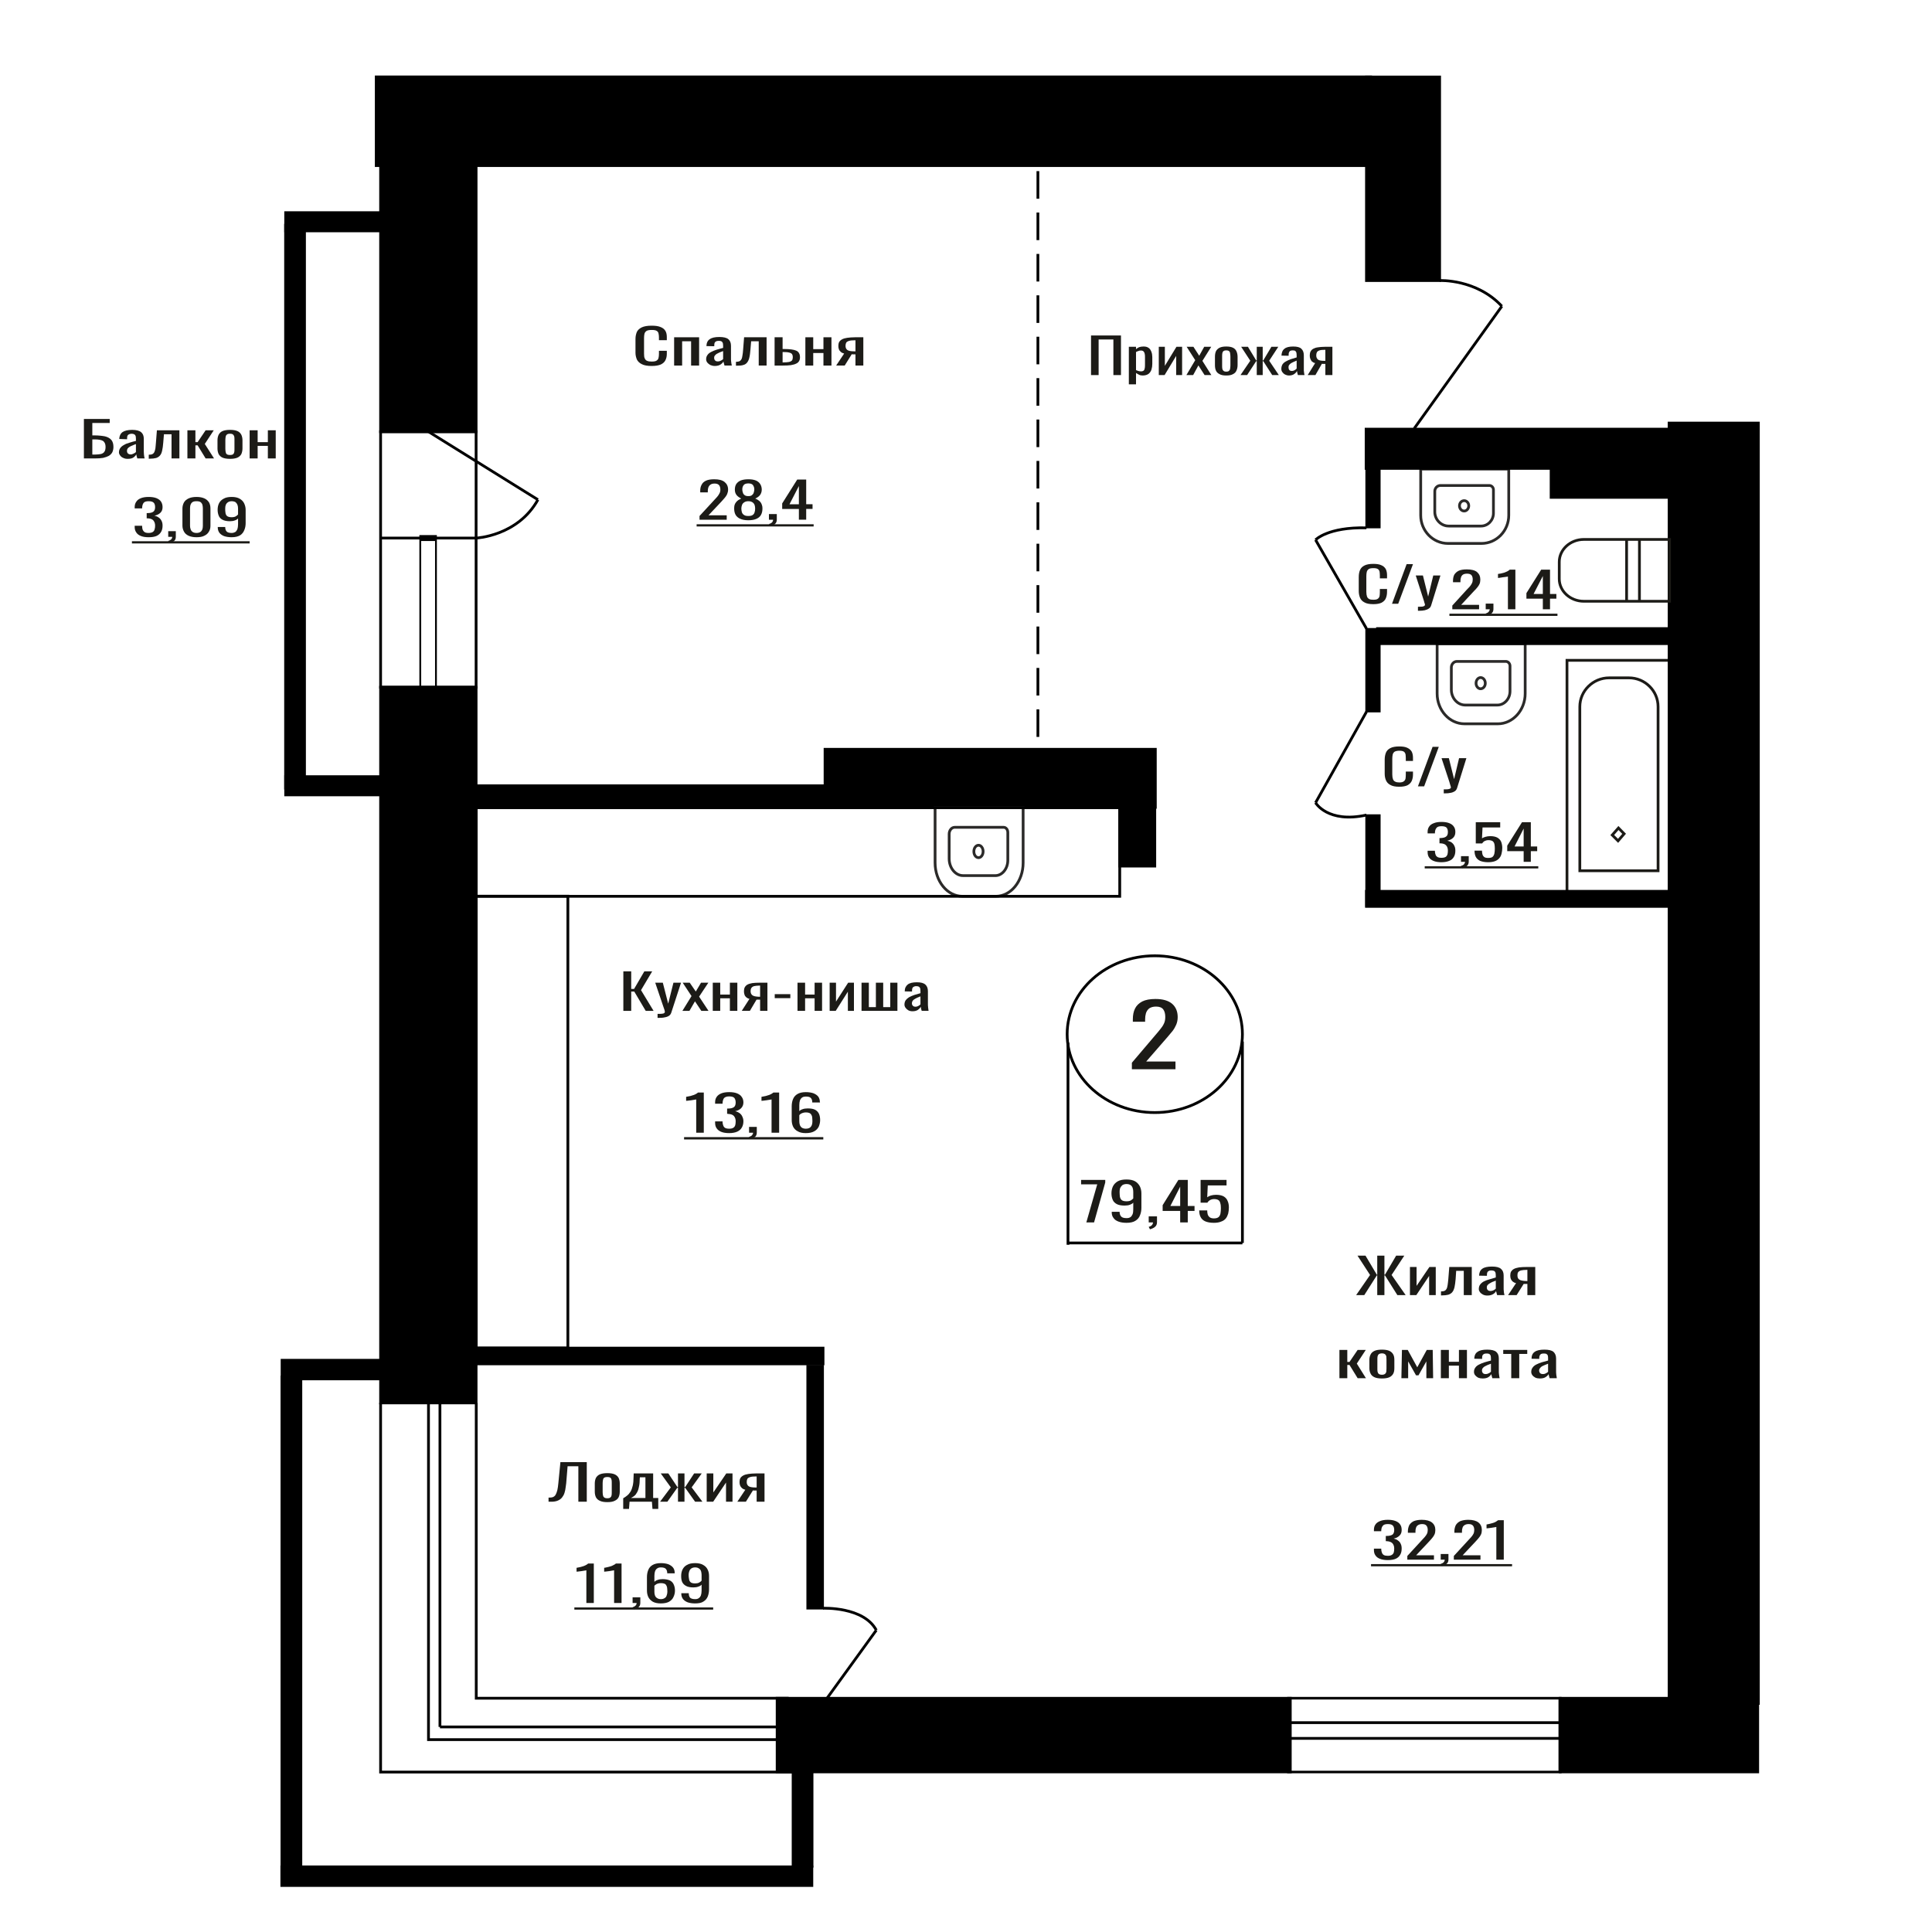 <?xml version="1.0" encoding="UTF-8"?>
<!DOCTYPE svg PUBLIC "-//W3C//DTD SVG 1.1//EN" "http://www.w3.org/Graphics/SVG/1.1/DTD/svg11.dtd">
<!-- Creator: CorelDRAW X7 -->
<svg xmlns="http://www.w3.org/2000/svg" xml:space="preserve" width="140mm" height="140mm" version="1.1" style="shape-rendering:geometricPrecision; text-rendering:geometricPrecision; image-rendering:optimizeQuality; fill-rule:evenodd; clip-rule:evenodd"
viewBox="0 0 14000 14000"
 xmlns:xlink="http://www.w3.org/1999/xlink">
 <defs>
  <style type="text/css">
   <![CDATA[
    .str1 {stroke:black;stroke-width:20}
    .str0 {stroke:#1C1B17;stroke-width:20}
    .str2 {stroke:#2B2A29;stroke-width:20}
    .str3 {stroke:black;stroke-width:20;stroke-dasharray:200 100}
    .fil0 {fill:none}
    .fil3 {fill:black}
    .fil2 {fill:#1C1B17}
    .fil1 {fill:#1C1B17;fill-rule:nonzero}
   ]]>
  </style>
 </defs>
 <g id="Слой_x0020_1">
  <path class="fil0 str0" d="M11683 6051l45 -51 41 42 -44 51 -42 -42zm-23 -1139l144 0c116,0 211,94 211,209l0 1189 -567 0 0 -1189c0,-115 96,-209 212,-209zm-305 -127l743 0 0 1676 -743 0 0 -1676z"/>
  <polygon class="fil1" points="4517,7325 4517,7039 4574,7039 4574,7166 4595,7166 4669,7039 4726,7039 4645,7175 4736,7325 4679,7325 4596,7185 4574,7185 4574,7325 "/>
  <path id="1" class="fil1" d="M4765 7376l0 -29c13,0 24,0 31,-1 8,-1 14,-2 17,-5 3,-2 5,-5 5,-9 0,-2 -1,-7 -3,-14 -3,-7 -5,-15 -8,-23l-59 -174 55 0 39 152 38 -152 55 0 -70 215c-3,10 -8,18 -16,24 -9,6 -19,10 -32,12 -12,3 -28,4 -46,4l-6 0z"/>
  <polygon id="2" class="fil1" points="4945,7325 5011,7218 4947,7121 4998,7121 5042,7185 5080,7121 5133,7121 5066,7222 5134,7325 5082,7325 5036,7256 4996,7325 "/>
  <polygon id="3" class="fil1" points="5165,7325 5165,7121 5219,7121 5219,7207 5289,7207 5289,7121 5343,7121 5343,7325 5289,7325 5289,7234 5219,7234 5219,7325 "/>
  <path id="4" class="fil1" d="M5375 7325l56 -87c-10,-2 -17,-6 -23,-11 -6,-5 -11,-12 -13,-19 -3,-8 -4,-16 -4,-26 0,-11 2,-20 6,-28 4,-7 10,-14 19,-19 9,-5 20,-8 35,-11 15,-2 32,-3 54,-3l56 0 0 204 -53 0 0 -81c-6,0 -10,0 -14,0 -4,0 -8,0 -12,0l-48 81 -59 0zm127 -102c0,0 1,0 3,0 1,0 2,0 3,0l0 -81c-1,0 -2,0 -3,0 -2,0 -2,0 -3,0 -16,0 -28,2 -38,4 -9,3 -15,7 -19,13 -4,6 -6,14 -6,23 0,14 5,24 13,30 9,7 25,10 50,11z"/>
  <polygon id="5" class="fil1" points="5614,7233 5614,7204 5727,7204 5727,7233 "/>
  <polygon id="6" class="fil1" points="5779,7325 5779,7121 5834,7121 5834,7207 5903,7207 5903,7121 5957,7121 5957,7325 5903,7325 5903,7234 5834,7234 5834,7325 "/>
  <polygon id="7" class="fil1" points="6012,7325 6012,7121 6058,7121 6058,7258 6146,7121 6188,7121 6188,7325 6144,7325 6144,7186 6056,7325 "/>
  <polygon id="8" class="fil1" points="6243,7325 6243,7121 6296,7121 6296,7298 6347,7298 6347,7121 6400,7121 6400,7298 6451,7298 6451,7121 6503,7121 6503,7325 "/>
  <path id="9" class="fil1" d="M6613 7328c-12,0 -22,-2 -31,-7 -8,-5 -15,-11 -20,-18 -5,-7 -8,-15 -8,-23 0,-12 3,-23 9,-32 6,-8 15,-16 25,-22 11,-6 23,-11 37,-16 14,-4 29,-8 45,-13l0 -14c0,-8 -1,-15 -2,-21 -2,-5 -5,-9 -9,-12 -4,-2 -10,-4 -19,-4 -7,0 -13,1 -18,4 -4,2 -8,5 -10,10 -2,4 -3,9 -3,15l0 10 -53 -1c0,-23 8,-39 22,-50 14,-11 36,-16 66,-16 29,0 49,5 62,17 12,11 18,27 18,48l0 93c0,6 0,12 1,18 0,6 1,12 2,17 0,5 1,10 2,14l-50 0c-1,-4 -2,-9 -4,-14 -1,-6 -2,-11 -3,-16 -3,8 -10,15 -19,22 -10,7 -23,11 -40,11zm21 -33c6,0 11,-1 15,-3 5,-2 9,-4 13,-7 4,-3 6,-5 8,-7l0 -58c-9,4 -17,7 -24,10 -8,4 -14,7 -20,11 -5,3 -10,7 -13,12 -3,5 -5,10 -5,16 0,8 2,15 7,19 4,5 11,7 19,7z"/>
  <path class="fil1" d="M8202 7748l0 -47 170 -200c13,-15 25,-29 35,-42 11,-13 20,-26 27,-41 7,-14 10,-30 10,-49 0,-23 -5,-42 -15,-55 -10,-13 -27,-20 -52,-20 -21,0 -37,5 -49,13 -11,9 -19,20 -24,35 -4,14 -6,29 -6,45l0 17 -89 0 0 -18c0,-30 5,-56 16,-78 11,-22 28,-38 52,-51 24,-12 56,-18 96,-18 54,0 94,12 121,35 26,23 40,55 40,96 0,21 -4,40 -11,56 -7,16 -16,32 -27,46 -11,14 -23,28 -36,43l-154 177 212 0 0 56 -316 0z"/>
  <polygon class="fil1" points="7906,2718 7906,2431 8123,2431 8123,2718 8068,2718 8068,2460 7961,2460 7961,2718 "/>
  <path id="1" class="fil1" d="M8180 2785l0 -272 52 0 0 17c6,-5 13,-10 22,-14 9,-3 19,-5 31,-5 15,0 26,2 35,8 9,5 15,12 19,21 5,8 7,17 9,25 1,9 2,16 2,22l0 50c0,14 -2,28 -6,41 -4,12 -11,23 -21,31 -11,8 -25,12 -44,12 -10,0 -19,-2 -26,-6 -8,-4 -15,-8 -21,-12l0 82 -52 0zm89 -94c9,0 16,-3 20,-7 4,-5 6,-12 7,-20 1,-8 1,-17 1,-27l0 -50c0,-8 0,-16 -2,-23 -1,-7 -4,-13 -8,-17 -4,-5 -11,-7 -20,-7 -7,0 -13,1 -19,4 -6,2 -12,4 -16,7l0 131c5,2 10,4 16,6 6,2 13,3 21,3z"/>
  <polygon id="2" class="fil1" points="8397,2718 8397,2513 8441,2513 8441,2651 8525,2513 8566,2513 8566,2718 8523,2718 8523,2579 8439,2718 "/>
  <polygon id="3" class="fil1" points="8597,2718 8661,2610 8599,2513 8648,2513 8690,2578 8726,2513 8777,2513 8713,2615 8778,2718 8729,2718 8684,2648 8646,2718 "/>
  <path id="4" class="fil1" d="M8886 2721c-21,0 -37,-3 -49,-10 -12,-6 -21,-14 -26,-26 -5,-11 -7,-24 -7,-40l0 -59c0,-15 2,-29 7,-40 5,-11 14,-20 26,-26 12,-6 28,-9 49,-9 21,0 37,3 49,9 12,6 20,15 25,26 5,11 8,25 8,40l0 59c0,16 -3,29 -8,40 -5,12 -13,20 -25,26 -12,7 -28,10 -49,10zm0 -28c10,0 17,-2 21,-7 4,-4 7,-10 7,-16 1,-7 2,-15 2,-22l0 -64c0,-8 -1,-15 -2,-22 0,-7 -3,-13 -7,-17 -4,-4 -11,-6 -21,-6 -10,0 -17,2 -21,6 -5,4 -7,10 -8,17 -1,7 -1,14 -1,22l0 64c0,7 0,15 1,22 1,6 3,12 8,16 4,5 11,7 21,7z"/>
  <polygon id="5" class="fil1" points="8989,2718 9060,2614 8994,2513 9043,2513 9103,2612 9107,2612 9107,2513 9150,2513 9150,2612 9154,2612 9213,2513 9263,2513 9197,2614 9267,2718 9219,2718 9154,2617 9150,2617 9150,2718 9107,2718 9107,2617 9103,2617 9037,2718 "/>
  <path id="6" class="fil1" d="M9341 2721c-11,0 -21,-3 -29,-7 -9,-5 -15,-11 -20,-18 -5,-7 -7,-15 -7,-23 0,-12 3,-23 8,-32 6,-9 14,-16 25,-22 10,-6 22,-11 35,-16 14,-4 28,-9 43,-13l0 -14c0,-9 -1,-15 -2,-21 -2,-5 -4,-9 -8,-12 -4,-3 -10,-4 -19,-4 -7,0 -12,1 -17,3 -4,3 -7,6 -9,11 -2,4 -3,9 -3,15l0 10 -52 -1c1,-23 8,-40 22,-50 13,-11 34,-16 63,-16 28,0 48,5 59,16 12,11 18,27 18,48l0 94c0,6 0,12 0,18 1,6 2,11 2,16 1,6 2,10 3,15l-48 0c-1,-4 -2,-9 -4,-15 -1,-5 -2,-11 -3,-15 -3,8 -9,15 -19,22 -9,7 -22,11 -38,11zm21 -33c5,0 10,-1 14,-3 5,-2 9,-5 12,-7 4,-3 6,-5 8,-7l0 -58c-8,3 -16,7 -23,10 -7,3 -14,7 -19,10 -5,4 -10,8 -13,13 -3,4 -4,10 -4,16 0,8 2,14 6,19 4,5 10,7 19,7z"/>
  <path id="7" class="fil1" d="M9476 2718l54 -87c-10,-2 -17,-6 -23,-11 -5,-6 -9,-12 -12,-20 -3,-7 -4,-16 -4,-25 0,-11 2,-20 6,-28 4,-8 10,-14 18,-19 9,-5 20,-9 34,-11 14,-2 31,-4 52,-4l54 0 0 205 -51 0 0 -81c-6,0 -10,0 -14,0 -3,0 -7,0 -11,-1l-47 82 -56 0zm122 -103c0,0 1,0 3,0 1,0 2,0 3,0l0 -80c-1,0 -2,0 -3,0 -2,0 -2,0 -3,0 -15,0 -27,1 -36,4 -9,3 -15,7 -19,13 -3,6 -5,13 -5,23 0,13 4,23 12,30 8,7 24,10 48,10z"/>
  <ellipse class="fil0 str1" cx="8368" cy="7494" rx="635" ry="568"/>
  <line class="fil0 str1" x1="7739" y1="7555" x2="7739" y2= "9020" />
  <line class="fil0 str1" x1="9003" y1="7547" x2="9003" y2= "9007" />
  <line class="fil0 str1" x1="7739" y1="9007" x2="9003" y2= "9007" />
  <polygon class="fil1" points="7872,8858 7951,8582 7834,8582 7834,8550 8009,8550 8009,8569 7928,8858 "/>
  <path id="1" class="fil1" d="M8163 8861c-23,0 -42,-3 -58,-9 -16,-6 -28,-14 -36,-26 -9,-11 -13,-25 -13,-41 0,-1 0,-1 0,-2 0,-1 0,-1 0,-2l57 0c0,15 4,26 11,34 7,8 20,12 40,12 11,0 20,-2 27,-7 7,-4 12,-12 16,-21 4,-10 5,-22 5,-37l0 -47c-5,6 -13,11 -24,15 -10,4 -24,6 -39,6 -25,0 -44,-4 -57,-11 -14,-8 -24,-18 -29,-31 -6,-14 -9,-29 -9,-47 0,-19 4,-36 11,-51 8,-15 19,-27 35,-36 16,-9 37,-13 63,-13 25,0 46,4 62,13 16,9 27,22 35,37 7,15 11,32 11,51l0 103c0,20 -3,38 -10,55 -6,17 -17,30 -33,40 -15,10 -37,15 -65,15zm0 -156c13,0 23,-2 31,-6 8,-5 14,-10 18,-15l0 -46c0,-10 -1,-20 -4,-29 -3,-9 -8,-16 -15,-21 -7,-5 -17,-8 -30,-8 -12,0 -22,3 -30,8 -7,6 -12,13 -16,21 -3,9 -4,18 -4,28 0,12 1,24 2,34 2,10 6,19 13,25 7,6 19,9 35,9z"/>
  <path id="2" class="fil1" d="M8333 8908l-9 -18c10,-2 17,-6 23,-12 5,-6 8,-12 8,-20l-31 0 0 -44 60 0 0 43c0,13 -4,24 -13,32 -8,8 -21,14 -38,19z"/>
  <path id="3" class="fil1" d="M8552 8858l0 -83 -127 0 0 -42 114 -183 68 0 0 189 49 0 0 36 -49 0 0 83 -55 0zm-71 -119l71 0 0 -140 -71 140z"/>
  <path id="4" class="fil1" d="M8796 8861c-26,0 -47,-4 -63,-11 -15,-7 -26,-17 -33,-31 -7,-13 -10,-29 -10,-48l58 0c0,10 1,19 3,27 2,9 7,16 14,22 7,6 18,9 32,9 16,0 27,-4 34,-10 7,-7 11,-15 13,-26 2,-11 3,-24 3,-38 0,-14 -1,-26 -4,-35 -2,-10 -6,-18 -13,-23 -7,-5 -18,-8 -32,-8 -12,0 -22,3 -31,8 -8,5 -14,11 -18,18l-49 0 0 -165 188 0 0 40 -136 0 -4 86c8,-6 16,-10 27,-13 11,-3 23,-5 37,-5 23,0 42,4 56,12 13,8 23,19 28,33 6,13 9,29 9,47 0,15 -2,30 -5,44 -4,13 -9,25 -17,35 -8,10 -19,18 -34,23 -14,6 -31,9 -53,9z"/>
  <path class="fil1" d="M4249 11616l0 -237c0,0 -4,1 -11,2 -8,1 -16,3 -25,4 -9,1 -17,2 -24,3 -7,1 -11,1 -11,1l0 -28c5,-1 12,-2 20,-4 7,-2 15,-4 23,-6 8,-2 15,-5 23,-9 7,-3 13,-8 18,-12l41 0 0 286 -54 0z"/>
  <path id="1" class="fil1" d="M4450 11616l0 -237c-1,0 -4,1 -12,2 -7,1 -15,3 -24,4 -9,1 -18,2 -25,3 -7,1 -10,1 -11,1l0 -28c6,-1 13,-2 20,-4 8,-2 16,-4 24,-6 8,-2 15,-5 22,-9 8,-3 14,-8 19,-12l41 0 0 286 -54 0z"/>
  <path id="2" class="fil1" d="M4593 11662l-9 -16c9,-2 16,-6 21,-11 6,-5 8,-12 8,-19l-29 0 0 -41 56 0 0 40c0,13 -4,23 -11,30 -8,8 -20,13 -36,17z"/>
  <path id="3" class="fil1" d="M4789 11619c-24,0 -43,-4 -58,-12 -15,-9 -26,-20 -33,-34 -7,-15 -10,-30 -10,-48l0 -96c0,-19 3,-36 9,-51 6,-16 16,-28 31,-37 15,-9 35,-14 61,-14 21,0 39,3 54,8 14,6 26,14 34,24 8,10 12,23 12,38 0,0 0,1 0,2 0,1 1,1 1,2l-55 0c0,-14 -3,-24 -10,-32 -6,-7 -18,-11 -36,-11 -10,0 -19,2 -26,7 -7,4 -12,11 -16,20 -3,9 -5,20 -5,34l0 44c5,-6 13,-11 23,-14 10,-4 22,-6 37,-6 22,0 40,4 53,10 13,7 22,17 27,29 6,13 9,27 9,44 0,17 -4,33 -11,47 -6,14 -17,25 -32,34 -15,8 -35,12 -59,12zm0 -31c12,0 21,-3 28,-8 7,-4 12,-11 14,-19 3,-8 5,-17 5,-26 0,-11 -1,-22 -2,-31 -2,-10 -6,-18 -12,-24 -7,-5 -18,-8 -33,-8 -8,0 -15,1 -21,3 -6,1 -11,4 -15,7 -5,3 -8,6 -11,9l0 43c0,10 1,19 4,27 3,8 8,15 15,19 7,5 16,8 28,8z"/>
  <path id="4" class="fil1" d="M5037 11619c-21,0 -39,-3 -54,-8 -15,-6 -26,-14 -34,-24 -8,-11 -12,-24 -12,-39 0,0 0,-1 0,-1 0,-1 0,-2 0,-2l54 0c0,14 3,24 9,32 7,7 19,11 38,11 10,0 19,-2 25,-7 7,-4 12,-11 16,-20 3,-9 5,-21 5,-34l0 -44c-5,6 -13,11 -23,14 -10,4 -22,6 -37,6 -23,0 -41,-4 -53,-11 -13,-7 -22,-16 -28,-29 -5,-12 -7,-26 -7,-43 0,-17 3,-33 10,-47 7,-14 17,-25 32,-33 15,-9 35,-13 59,-13 24,0 43,4 58,13 15,8 26,19 33,34 7,14 10,29 10,47l0 96c0,18 -3,35 -9,51 -6,15 -16,28 -31,37 -14,10 -35,14 -61,14zm0 -145c12,0 22,-2 29,-6 8,-4 14,-9 18,-14l0 -42c0,-10 -2,-19 -4,-27 -3,-8 -8,-15 -15,-19 -6,-5 -16,-8 -28,-8 -11,0 -21,3 -28,8 -7,5 -11,11 -14,19 -3,8 -5,17 -5,26 0,11 1,22 3,31 1,10 5,18 12,24 6,5 17,8 32,8z"/>
  <polygon id="5" class="fil2" points="4162,11648 5168,11648 5168,11664 4162,11664 "/>
  <polygon id="6" class="fil2" points="5168,11648 5168,11648 5168,11664 5168,11664 "/>
  <polygon id="7" class="fil2" points="4162,12250 4162,12250 4162,12266 4162,12266 "/>
  <polygon id="8" class="fil2" points="4162,12250 4162,12250 4162,12266 4162,12266 "/>
  <path class="fil1" d="M10056 11305c-22,0 -41,-3 -56,-9 -15,-6 -26,-14 -33,-25 -8,-11 -11,-24 -11,-39l0 -10 53 0c0,1 0,2 0,3 0,1 0,2 0,3 1,9 2,17 5,23 2,7 7,13 13,17 7,4 17,6 29,6 13,0 23,-2 30,-7 7,-4 11,-10 14,-18 2,-8 3,-18 3,-28 0,-15 -4,-27 -12,-37 -8,-9 -22,-15 -42,-16 -1,0 -2,0 -3,0 -2,0 -3,0 -4,0l0 -38c1,0 2,0 3,0 2,0 3,0 4,0 19,0 33,-4 42,-10 8,-7 12,-18 12,-33 0,-13 -3,-24 -9,-31 -6,-8 -19,-12 -37,-12 -19,0 -31,4 -37,13 -7,8 -10,19 -11,33 0,1 0,2 0,3 0,1 0,2 0,3l-53 0 0 -10c0,-15 3,-28 11,-39 7,-11 19,-19 34,-25 15,-6 33,-9 56,-9 22,0 41,3 56,9 15,6 26,14 33,25 8,11 11,24 11,40 0,17 -5,31 -16,41 -10,10 -24,18 -42,21 12,3 23,7 31,14 9,6 16,14 20,24 5,10 7,21 7,34 0,17 -3,32 -10,44 -7,13 -17,23 -32,30 -15,7 -35,10 -59,10z"/>
  <path id="1" class="fil1" d="M10198 11302l0 -27 104 -113c8,-9 15,-17 22,-24 6,-7 12,-15 16,-23 4,-8 6,-18 6,-28 0,-13 -3,-24 -9,-31 -6,-8 -16,-12 -32,-12 -12,0 -22,3 -30,8 -7,5 -12,11 -14,19 -3,8 -4,17 -4,26l0 10 -55 0 0 -10c0,-18 4,-32 10,-45 7,-12 18,-22 32,-29 15,-6 34,-10 59,-10 33,0 58,7 74,20 16,13 24,31 24,54 0,12 -2,23 -6,32 -4,9 -10,18 -17,26 -6,8 -14,16 -22,25l-94 100 129 0 0 32 -193 0z"/>
  <path id="2" class="fil1" d="M10448 11348l-8 -16c9,-2 16,-6 21,-11 5,-5 8,-12 8,-19l-29 0 0 -41 56 0 0 40c0,13 -4,23 -12,30 -8,8 -20,13 -36,17z"/>
  <path id="3" class="fil1" d="M10535 11302l0 -27 104 -113c8,-9 15,-17 22,-24 6,-7 12,-15 16,-23 4,-8 6,-18 6,-28 0,-13 -3,-24 -9,-31 -6,-8 -16,-12 -32,-12 -13,0 -22,3 -30,8 -7,5 -12,11 -14,19 -3,8 -4,17 -4,26l0 10 -55 0 0 -10c0,-18 4,-32 10,-45 7,-12 18,-22 32,-29 15,-6 34,-10 59,-10 33,0 58,7 74,20 16,13 24,31 24,54 0,12 -2,23 -6,32 -4,9 -10,18 -17,26 -6,8 -14,16 -22,25l-94 100 129 0 0 32 -193 0z"/>
  <path id="4" class="fil1" d="M10843 11302l0 -237c0,0 -4,1 -11,2 -8,1 -16,3 -25,4 -9,1 -17,2 -24,3 -7,1 -11,1 -11,1l0 -28c5,-1 12,-2 20,-4 7,-2 15,-4 23,-6 8,-2 15,-5 23,-9 7,-4 13,-8 18,-12l41 0 0 286 -54 0z"/>
  <polygon id="5" class="fil2" points="9935,11334 10957,11334 10957,11350 9935,11350 "/>
  <polygon id="6" class="fil2" points="10957,11334 10957,11334 10957,11350 10957,11350 "/>
  <polygon id="7" class="fil2" points="9935,11936 9935,11936 9935,11952 9935,11952 "/>
  <polygon id="8" class="fil2" points="9935,11936 9935,11936 9935,11952 9935,11952 "/>
  <polygon id="9" class="fil2" points="9935,12537 9935,12537 9935,12553 9935,12553 "/>
  <polygon id="10" class="fil2" points="9935,12537 9935,12537 9935,12553 9935,12553 "/>
  <path class="fil1" d="M608 3322l0 -286 187 0 0 29 -126 0 0 90 14 0c31,0 57,3 78,7 20,5 36,14 46,26 10,12 15,29 15,51 0,14 -3,27 -8,38 -5,10 -14,19 -25,26 -11,6 -25,11 -42,15 -17,3 -38,4 -61,4l-78 0zm61 -28l17 0c18,0 33,-2 45,-4 11,-3 20,-8 25,-16 6,-8 9,-20 9,-36 0,-19 -6,-33 -17,-42 -12,-8 -33,-12 -63,-12l-16 0 0 110z"/>
  <path id="1" class="fil1" d="M925 3325c-12,0 -23,-2 -32,-7 -10,-4 -17,-10 -22,-17 -6,-8 -9,-15 -9,-23 0,-13 4,-24 10,-32 7,-9 15,-16 27,-22 11,-7 24,-12 39,-16 15,-5 30,-9 47,-13l0 -15c0,-8 -1,-15 -2,-20 -2,-6 -5,-10 -9,-12 -5,-3 -11,-5 -20,-5 -8,0 -14,2 -19,4 -5,2 -9,6 -11,10 -2,4 -3,10 -3,15l0 11 -57 -2c1,-22 9,-39 24,-50 15,-10 38,-16 70,-16 30,0 52,6 65,17 13,11 19,27 19,48l0 93c0,7 1,13 1,19 1,5 1,11 2,16 1,5 2,10 3,14l-53 0c-1,-3 -2,-8 -4,-14 -2,-6 -3,-11 -3,-16 -4,8 -11,16 -21,23 -10,7 -24,10 -42,10zm22 -32c6,0 11,-1 16,-4 5,-2 10,-4 14,-7 4,-3 6,-5 8,-6l0 -58c-9,3 -17,6 -25,10 -8,3 -15,6 -21,10 -6,4 -11,8 -14,12 -3,5 -5,10 -5,16 0,8 2,15 7,20 5,4 11,7 20,7z"/>
  <path id="2" class="fil1" d="M1078 3324l0 -29c11,0 19,-1 25,-4 7,-3 11,-7 15,-14 3,-7 6,-16 8,-27 1,-12 3,-26 4,-43l7 -89 163 0 0 204 -57 0 0 -175 -55 0 -5 60c-2,23 -4,42 -8,58 -3,15 -8,27 -16,36 -7,8 -16,14 -28,18 -12,3 -28,5 -47,5l-6 0z"/>
  <polygon id="3" class="fil1" points="1358,3322 1358,3118 1416,3118 1416,3204 1432,3204 1490,3118 1549,3118 1484,3217 1551,3322 1490,3322 1432,3227 1416,3227 1416,3322 "/>
  <path id="4" class="fil1" d="M1667 3325c-23,0 -41,-3 -55,-9 -13,-6 -22,-15 -28,-26 -5,-12 -8,-25 -8,-40l0 -60c0,-15 3,-28 8,-39 6,-12 15,-21 28,-27 14,-6 32,-9 55,-9 23,0 40,3 54,9 13,6 22,15 28,27 5,11 8,24 8,39l0 60c0,15 -3,28 -8,40 -6,11 -15,20 -28,26 -14,6 -31,9 -54,9zm0 -28c11,0 18,-2 23,-6 4,-4 7,-10 8,-17 1,-7 1,-14 1,-22l0 -64c0,-7 0,-15 -1,-22 -1,-6 -4,-12 -8,-16 -5,-5 -12,-7 -23,-7 -12,0 -19,2 -24,7 -5,4 -7,10 -8,16 -1,7 -2,15 -2,22l0 64c0,8 1,15 2,22 1,7 3,13 8,17 5,4 12,6 24,6z"/>
  <polygon id="5" class="fil1" points="1809,3322 1809,3118 1867,3118 1867,3204 1941,3204 1941,3118 1998,3118 1998,3322 1941,3322 1941,3231 1867,3231 1867,3322 "/>
  <rect class="fil3 str1" transform="matrix(-5.57391E-014 -0.732 1.346 -1.23979E-014 5982.07 5852.86)" width="582" height="1773"/>
  <rect class="fil3 str1" transform="matrix(1.87963E-014 -0.44 0.779 1.27877E-014 9901.5 6567.24)" width="1504" height="122"/>
  <path class="fil0 str2" d="M10493 3938l242 0c109,0 198,-91 198,-204l0 -335 -638 0 0 335c0,113 89,204 198,204zm5 -126l234 0c50,0 90,-42 90,-93l0 -170c0,-17 -13,-31 -30,-31l-354 0c-23,0 -41,19 -41,42l0 149c0,57 46,103 101,103zm112 -184c18,0 33,16 33,37 0,21 -15,38 -33,38 -19,0 -34,-17 -34,-38 0,-21 15,-37 34,-37z"/>
  <path class="fil1" d="M1077 3893c-23,0 -41,-3 -56,-9 -15,-6 -26,-14 -33,-25 -8,-11 -12,-24 -12,-39l0 -10 54 0c0,1 0,2 0,3 0,1 0,2 0,3 0,9 2,17 4,23 3,7 8,13 14,17 7,4 16,6 29,6 13,0 23,-3 30,-7 6,-4 11,-10 13,-18 3,-8 4,-18 4,-28 0,-15 -4,-27 -12,-37 -8,-10 -22,-15 -42,-16 -1,0 -2,0 -4,0 -1,0 -2,0 -3,0l0 -38c1,0 2,0 3,0 1,0 3,0 4,0 19,0 33,-4 41,-10 9,-7 13,-18 13,-33 0,-13 -3,-24 -9,-31 -7,-8 -19,-12 -38,-12 -18,0 -31,4 -37,13 -6,8 -9,19 -10,33 0,1 0,2 0,3 0,1 0,2 0,3l-54 0 0 -10c0,-15 4,-28 12,-39 7,-11 18,-19 33,-25 15,-6 34,-9 56,-9 23,0 42,3 57,9 14,6 26,14 33,25 7,11 11,24 11,40 0,17 -5,31 -16,41 -10,10 -25,17 -43,21 13,3 23,7 32,14 9,6 15,14 20,24 5,10 7,21 7,34 0,17 -3,32 -10,44 -7,13 -18,23 -32,30 -15,7 -35,10 -59,10z"/>
  <path id="1" class="fil1" d="M1227 3936l-9 -16c9,-2 16,-6 22,-11 5,-5 8,-12 8,-19l-29 0 0 -41 55 0 0 40c0,13 -3,23 -11,30 -8,7 -20,13 -36,17z"/>
  <path id="2" class="fil1" d="M1424 3893c-23,0 -43,-4 -58,-11 -15,-7 -26,-17 -33,-30 -7,-13 -11,-27 -11,-43l0 -124c0,-16 4,-31 11,-44 7,-12 18,-22 33,-29 15,-7 34,-11 58,-11 24,0 43,4 58,11 15,7 25,17 33,29 7,13 10,28 10,44l0 124c0,16 -3,31 -11,43 -7,13 -18,23 -33,30 -15,8 -34,11 -57,11zm0 -31c13,0 22,-3 29,-8 7,-5 11,-12 14,-20 2,-8 3,-16 3,-25l0 -124c0,-9 -1,-18 -3,-26 -2,-8 -7,-15 -13,-20 -7,-5 -17,-7 -30,-7 -13,0 -23,2 -30,7 -7,5 -11,12 -14,20 -2,8 -3,17 -3,26l0 124c0,9 1,17 4,25 2,8 7,15 14,20 7,5 16,8 29,8z"/>
  <path id="3" class="fil1" d="M1679 3893c-22,0 -40,-3 -55,-8 -15,-6 -26,-14 -34,-24 -8,-11 -12,-24 -12,-39 0,0 0,-1 0,-2 0,0 0,-1 0,-1l54 0c0,14 3,24 10,32 6,7 19,11 37,11 10,0 19,-3 26,-7 6,-4 11,-11 15,-20 3,-9 5,-21 5,-35l0 -43c-5,6 -13,11 -23,14 -10,4 -22,6 -37,6 -23,0 -40,-4 -53,-11 -13,-7 -22,-16 -27,-29 -5,-12 -8,-26 -8,-43 0,-17 3,-33 10,-47 7,-14 18,-25 33,-33 15,-9 34,-13 59,-13 23,0 43,4 58,13 14,8 25,19 32,33 7,15 11,30 11,48l0 96c0,18 -3,35 -10,51 -6,15 -16,28 -30,37 -15,9 -35,14 -61,14zm0 -145c12,0 21,-2 29,-6 7,-4 13,-9 17,-14l0 -42c0,-10 -1,-19 -4,-27 -3,-8 -8,-15 -14,-20 -7,-4 -16,-7 -28,-7 -12,0 -21,3 -28,8 -7,5 -12,11 -15,19 -3,8 -4,16 -4,26 0,11 0,22 2,31 1,10 5,18 12,24 7,5 18,8 33,8z"/>
  <polygon id="4" class="fil2" points="956,3922 1809,3922 1809,3938 956,3938 "/>
  <polygon id="5" class="fil2" points="1809,3922 1809,3922 1809,3938 1809,3938 "/>
  <polygon id="6" class="fil2" points="956,4524 956,4524 956,4540 956,4540 "/>
  <polygon id="7" class="fil2" points="956,4524 956,4524 956,4540 956,4540 "/>
  <polygon id="8" class="fil2" points="956,5125 956,5125 956,5141 956,5141 "/>
  <polygon id="9" class="fil2" points="956,5125 956,5125 956,5141 956,5141 "/>
  <path class="fil1" d="M10445 6248c-22,0 -41,-3 -56,-9 -15,-6 -26,-14 -33,-25 -8,-11 -11,-25 -11,-40l0 -9 53 0c0,1 0,2 0,3 0,1 0,2 0,3 1,9 2,16 5,23 2,7 7,12 13,16 7,4 16,6 29,6 13,0 23,-2 30,-6 7,-4 11,-11 14,-19 2,-8 3,-17 3,-27 0,-15 -4,-28 -12,-37 -8,-10 -22,-15 -42,-16 -1,0 -2,0 -3,0 -2,0 -3,0 -4,0l0 -38c1,0 2,0 3,0 2,0 3,0 4,0 19,-1 33,-4 41,-11 9,-6 13,-17 13,-33 0,-13 -3,-23 -9,-31 -6,-7 -19,-11 -37,-11 -19,0 -31,4 -37,13 -7,8 -10,19 -11,33 0,1 0,2 0,3 0,1 0,2 0,3l-53 0 0 -10c0,-15 3,-28 11,-39 7,-11 18,-19 34,-25 15,-6 33,-9 56,-9 22,0 41,3 56,9 15,6 26,14 33,25 8,11 11,24 11,39 0,18 -5,31 -16,42 -10,10 -25,17 -42,21 12,3 23,7 31,13 9,7 16,15 20,25 5,9 7,21 7,34 0,17 -3,32 -10,44 -7,13 -17,23 -32,29 -15,7 -35,11 -59,11z"/>
  <path id="1" class="fil1" d="M10595 6291l-9 -16c9,-2 17,-6 22,-11 5,-6 8,-12 8,-19l-29 0 0 -41 56 0 0 40c0,12 -4,22 -12,30 -8,7 -20,13 -36,17z"/>
  <path id="2" class="fil1" d="M10784 6248c-25,0 -44,-4 -59,-10 -14,-7 -25,-17 -31,-29 -6,-12 -9,-27 -9,-45l54 0c0,9 1,17 3,25 2,9 6,15 13,21 6,5 16,7 30,7 15,0 26,-3 32,-9 6,-6 10,-14 12,-24 2,-10 3,-22 3,-35 0,-13 -1,-24 -3,-33 -2,-9 -7,-16 -13,-21 -7,-4 -17,-7 -30,-7 -12,0 -21,3 -29,7 -8,5 -13,11 -17,17l-46 0 0 -154 177 0 0 38 -128 0 -4 79c7,-5 16,-8 25,-11 10,-3 22,-5 35,-5 22,0 39,4 52,11 13,8 22,18 27,30 5,13 8,28 8,44 0,15 -2,29 -5,41 -3,13 -8,24 -16,33 -7,9 -18,17 -31,22 -13,5 -30,8 -50,8z"/>
  <path id="3" class="fil1" d="M11041 6245l0 -77 -119 0 0 -40 107 -170 64 0 0 176 46 0 0 34 -46 0 0 77 -52 0zm-66 -111l66 0 0 -130 -66 130z"/>
  <polygon id="4" class="fil2" points="10324,6277 11147,6277 11147,6293 10324,6293 "/>
  <polygon id="5" class="fil2" points="11147,6277 11147,6277 11147,6293 11147,6293 "/>
  <polygon id="6" class="fil2" points="10324,6878 10324,6878 10324,6894 10324,6894 "/>
  <polygon id="7" class="fil2" points="10324,6878 10324,6878 10324,6894 10324,6894 "/>
  <polygon id="8" class="fil2" points="10324,7480 10324,7480 10324,7496 10324,7496 "/>
  <polygon id="9" class="fil2" points="10324,7480 10324,7480 10324,7496 10324,7496 "/>
  <path class="fil1" d="M5069 3766l0 -27 106 -115c8,-9 15,-17 22,-24 7,-8 12,-16 16,-24 5,-8 7,-18 7,-28 0,-14 -3,-24 -9,-32 -7,-8 -17,-12 -33,-12 -13,0 -23,3 -30,8 -7,5 -12,12 -15,20 -3,8 -4,17 -4,26l0 10 -55 0 0 -10c0,-18 3,-33 10,-45 6,-13 17,-23 32,-30 15,-7 35,-10 60,-10 33,0 58,6 75,20 16,13 25,31 25,55 0,12 -3,23 -7,33 -4,9 -10,18 -17,26 -7,8 -14,16 -22,25l-96 102 132 0 0 32 -197 0z"/>
  <path id="1" class="fil1" d="M5423 3770c-25,0 -45,-4 -60,-11 -16,-7 -26,-17 -33,-29 -7,-13 -10,-28 -10,-46 0,-9 1,-18 3,-25 3,-8 6,-14 11,-20 5,-6 10,-11 16,-15 7,-4 14,-8 21,-11 -13,-7 -25,-15 -33,-25 -9,-11 -13,-24 -13,-40 0,-15 3,-29 10,-40 7,-11 18,-20 32,-26 15,-6 34,-9 56,-9 22,0 40,3 55,9 14,6 24,15 31,26 7,11 11,25 11,40 0,16 -5,29 -13,40 -8,10 -20,18 -34,25 8,3 15,7 21,11 7,4 12,9 17,15 4,6 8,12 10,20 3,7 4,16 4,25 0,18 -3,33 -10,46 -6,12 -17,22 -32,29 -15,7 -35,11 -60,11zm0 -31c13,0 24,-2 31,-7 7,-5 12,-11 14,-20 3,-8 4,-17 4,-27 0,-9 -1,-17 -4,-26 -3,-8 -8,-14 -15,-19 -8,-5 -17,-8 -30,-8 -13,0 -23,3 -30,8 -8,5 -13,11 -16,19 -3,8 -5,17 -5,26 0,10 2,19 4,27 3,9 8,15 16,20 7,5 17,7 31,7zm0 -144c12,0 20,-2 26,-7 6,-5 11,-11 13,-19 2,-7 4,-15 4,-23 0,-12 -4,-22 -10,-31 -6,-8 -17,-12 -33,-12 -16,0 -28,4 -34,12 -7,9 -10,19 -10,31 0,8 1,16 4,23 2,8 6,14 13,19 6,5 15,7 27,7z"/>
  <path id="2" class="fil1" d="M5580 3813l-8 -16c9,-2 16,-6 22,-11 5,-6 8,-12 8,-20l-30 0 0 -41 57 0 0 41c0,12 -4,22 -12,30 -8,8 -20,13 -37,17z"/>
  <path id="3" class="fil1" d="M5789 3766l0 -78 -121 0 0 -40 109 -173 65 0 0 179 46 0 0 34 -46 0 0 78 -53 0zm-68 -112l68 0 0 -132 -68 132z"/>
  <polygon id="4" class="fil2" points="5048,3799 5896,3799 5896,3815 5048,3815 "/>
  <polygon id="5" class="fil2" points="5896,3799 5896,3799 5896,3815 5896,3815 "/>
  <polygon id="6" class="fil2" points="5048,4411 5048,4411 5048,4427 5048,4427 "/>
  <polygon id="7" class="fil2" points="5048,4411 5048,4411 5048,4427 5048,4427 "/>
  <rect class="fil3 str1" transform="matrix(6.26675E-014 -4.768 -1.295 -6.91103E-014 12738.9 12305.8)" width="1930" height="495"/>
  <polygon class="fil1" points="9827,9385 9928,9239 9837,9099 9895,9099 9977,9237 9980,9237 9980,9099 10032,9099 10032,9237 10036,9237 10117,9099 10176,9099 10084,9239 10186,9385 10126,9385 10036,9242 10032,9242 10032,9385 9980,9385 9980,9242 9977,9242 9886,9385 "/>
  <polygon id="1" class="fil1" points="10217,9385 10217,9181 10265,9181 10265,9318 10358,9181 10404,9181 10404,9385 10356,9385 10356,9246 10263,9385 "/>
  <path id="2" class="fil1" d="M10442 9387l0 -29c11,0 19,-1 26,-4 6,-3 11,-8 14,-14 4,-7 6,-16 8,-28 2,-11 3,-25 5,-43l7 -88 163 0 0 204 -58 0 0 -176 -55 0 -4 60c-2,24 -5,43 -8,58 -4,16 -9,28 -16,36 -7,9 -17,15 -29,19 -12,3 -27,5 -46,5l-7 0z"/>
  <path id="3" class="fil1" d="M10779 9388c-13,0 -23,-2 -33,-7 -9,-5 -16,-10 -22,-18 -5,-7 -8,-14 -8,-22 0,-13 3,-24 10,-33 6,-8 15,-16 26,-22 12,-6 25,-11 40,-15 15,-5 30,-9 47,-14l0 -14c0,-8 -1,-15 -2,-21 -2,-5 -5,-9 -9,-12 -5,-2 -12,-4 -21,-4 -7,0 -14,1 -19,4 -4,2 -8,5 -10,10 -2,4 -3,9 -3,15l0 10 -57 -1c1,-23 8,-39 23,-50 15,-11 39,-16 70,-16 31,0 53,5 66,17 13,11 19,27 19,48l0 93c0,6 0,12 1,18 0,6 1,12 2,17 1,5 2,10 3,14l-53 0c-1,-4 -3,-8 -4,-14 -2,-6 -3,-11 -4,-16 -3,8 -10,16 -20,22 -11,7 -25,11 -42,11zm22 -33c6,0 11,-1 16,-3 5,-2 10,-4 14,-7 4,-3 6,-5 8,-7l0 -58c-9,4 -18,7 -26,10 -7,4 -14,7 -20,11 -6,3 -11,8 -14,12 -4,5 -5,10 -5,16 0,8 2,15 7,19 4,5 11,7 20,7z"/>
  <path id="4" class="fil1" d="M10928 9385l58 -87c-10,-2 -18,-6 -24,-11 -6,-5 -11,-12 -14,-19 -3,-8 -4,-16 -4,-26 0,-11 2,-20 6,-28 5,-7 11,-14 21,-19 9,-5 21,-8 37,-11 15,-2 34,-3 57,-3l60 0 0 204 -57 0 0 -81c-6,0 -11,0 -14,0 -4,0 -9,0 -13,0l-51 81 -62 0zm134 -102c0,0 1,0 3,0 2,0 3,0 3,0l0 -81c0,0 -1,0 -3,0 -2,0 -3,0 -3,0 -17,0 -30,2 -40,4 -10,3 -17,7 -21,13 -4,6 -5,14 -5,23 0,14 4,24 13,30 9,7 27,10 53,11z"/>
  <polygon id="5" class="fil1" points="9706,9987 9706,9782 9763,9782 9763,9869 9779,9869 9838,9782 9897,9782 9832,9881 9898,9987 9838,9987 9779,9891 9763,9891 9763,9987 "/>
  <path id="6" class="fil1" d="M10014 9989c-23,0 -41,-3 -54,-9 -13,-6 -23,-15 -28,-26 -6,-11 -9,-25 -9,-40l0 -59c0,-16 3,-29 9,-40 5,-11 15,-20 28,-26 13,-6 31,-9 54,-9 23,0 41,3 54,9 13,6 22,15 28,26 6,11 8,24 8,40l0 59c0,15 -2,29 -8,40 -6,11 -15,20 -28,26 -13,6 -31,9 -54,9zm0 -27c11,0 19,-3 23,-7 5,-4 8,-10 9,-17 0,-7 1,-14 1,-21l0 -64c0,-8 -1,-15 -1,-22 -1,-7 -4,-13 -9,-17 -4,-4 -12,-7 -23,-7 -11,0 -19,3 -24,7 -4,4 -7,10 -8,17 -1,7 -1,14 -1,22l0 64c0,7 0,14 1,21 1,7 4,13 8,17 5,4 13,7 24,7z"/>
  <polygon id="7" class="fil1" points="10155,9987 10159,9782 10201,9782 10270,9908 10339,9782 10382,9782 10385,9987 10336,9987 10336,9865 10279,9966 10261,9966 10204,9865 10204,9987 "/>
  <polygon id="8" class="fil1" points="10441,9987 10441,9782 10499,9782 10499,9868 10572,9868 10572,9782 10630,9782 10630,9987 10572,9987 10572,9896 10499,9896 10499,9987 "/>
  <path id="9" class="fil1" d="M10744 9989c-13,0 -23,-2 -33,-6 -9,-5 -16,-11 -22,-18 -5,-7 -8,-15 -8,-23 0,-13 3,-23 10,-32 6,-9 15,-16 27,-22 11,-6 24,-11 39,-16 15,-4 30,-9 47,-13l0 -14c0,-9 -1,-16 -2,-21 -2,-5 -5,-9 -9,-12 -5,-3 -11,-4 -20,-4 -8,0 -15,1 -19,3 -5,3 -9,6 -11,10 -2,5 -3,10 -3,16l0 10 -57 -1c1,-23 8,-40 24,-50 15,-11 38,-16 69,-16 31,0 53,5 66,16 13,11 19,27 19,48l0 94c0,6 0,12 1,18 1,6 1,11 2,16 1,5 2,10 3,15l-53 0c-1,-4 -2,-9 -4,-15 -2,-5 -3,-11 -4,-15 -3,8 -10,15 -20,22 -10,7 -25,10 -42,10zm22 -32c6,0 11,-1 16,-3 5,-2 10,-5 14,-7 4,-3 6,-5 8,-7l0 -58c-9,3 -18,7 -26,10 -7,3 -14,7 -20,10 -6,4 -11,8 -14,13 -4,4 -5,10 -5,15 0,9 2,15 7,20 4,5 11,7 20,7z"/>
  <polygon id="10" class="fil1" points="10951,9987 10951,9811 10893,9811 10893,9782 11067,9782 11067,9811 11009,9811 11009,9987 "/>
  <path id="11" class="fil1" d="M11158 9989c-12,0 -23,-2 -32,-6 -9,-5 -17,-11 -22,-18 -5,-7 -8,-15 -8,-23 0,-13 3,-23 10,-32 6,-9 15,-16 26,-22 11,-6 25,-11 39,-16 15,-4 31,-9 47,-13l0 -14c0,-9 0,-16 -2,-21 -1,-5 -4,-9 -9,-12 -4,-3 -11,-4 -20,-4 -8,0 -14,1 -19,3 -5,3 -8,6 -10,10 -2,5 -4,10 -4,16l0 10 -56 -1c0,-23 8,-40 23,-50 15,-11 39,-16 70,-16 31,0 53,5 66,16 12,11 19,27 19,48l0 94c0,6 0,12 1,18 0,6 1,11 2,16 1,5 2,10 2,15l-52 0c-1,-4 -3,-9 -4,-15 -2,-5 -3,-11 -4,-15 -3,8 -10,15 -21,22 -10,7 -24,10 -42,10zm23 -32c6,0 11,-1 16,-3 5,-2 9,-5 13,-7 4,-3 7,-5 8,-7l0 -58c-9,3 -17,7 -25,10 -8,3 -15,7 -21,10 -5,4 -10,8 -13,13 -4,4 -6,10 -6,15 0,9 3,15 7,20 5,5 12,7 21,7z"/>
  <path class="fil1" d="M5045 8208l0 -241c0,0 -4,1 -12,2 -7,1 -15,2 -24,4 -10,1 -18,2 -25,3 -7,1 -11,1 -12,1l0 -29c6,-1 13,-2 21,-4 8,-1 15,-3 23,-6 9,-2 16,-5 24,-9 7,-3 13,-8 18,-12l42 0 0 291 -55 0z"/>
  <path id="1" class="fil1" d="M5284 8211c-23,0 -42,-3 -57,-9 -15,-6 -27,-15 -34,-26 -8,-11 -11,-25 -11,-40l0 -10 54 0c0,1 0,2 0,4 0,1 0,2 0,3 1,9 2,16 5,23 2,7 7,13 13,17 7,4 17,6 30,6 13,0 23,-2 30,-7 7,-4 11,-10 14,-19 2,-8 3,-17 3,-28 0,-15 -4,-27 -12,-37 -8,-10 -22,-15 -42,-16 -1,0 -2,-1 -4,-1 -2,0 -3,0 -4,0l0 -38c1,0 2,0 4,0 1,0 2,0 3,0 20,0 34,-4 43,-11 8,-6 12,-18 12,-33 0,-13 -3,-24 -9,-32 -6,-8 -19,-12 -38,-12 -19,0 -31,5 -38,13 -6,9 -9,20 -10,34 0,1 0,2 0,3 0,1 0,2 0,3l-54 0 0 -10c0,-15 3,-28 11,-39 7,-11 19,-20 34,-26 15,-6 34,-9 57,-9 23,0 42,3 57,9 15,6 27,15 34,26 8,11 12,24 12,40 0,17 -6,31 -17,42 -10,10 -25,18 -43,21 13,3 23,8 32,14 9,7 16,15 20,25 5,10 8,21 8,34 0,18 -4,33 -11,45 -7,13 -18,23 -33,30 -15,7 -35,11 -59,11z"/>
  <path id="2" class="fil1" d="M5436 8255l-9 -17c10,-2 17,-6 22,-11 5,-6 8,-12 8,-19l-29 0 0 -42 56 0 0 41c0,13 -4,23 -11,30 -8,8 -21,14 -37,18z"/>
  <path id="3" class="fil1" d="M5591 8208l0 -241c0,0 -4,1 -12,2 -7,1 -15,2 -25,4 -9,1 -17,2 -24,3 -7,1 -11,1 -12,1l0 -29c6,-1 13,-2 21,-4 7,-1 15,-3 23,-6 9,-2 16,-5 24,-9 7,-3 13,-8 18,-12l42 0 0 291 -55 0z"/>
  <path id="4" class="fil1" d="M5839 8211c-24,0 -43,-4 -58,-13 -16,-8 -27,-20 -34,-34 -7,-15 -10,-31 -10,-49l0 -98c0,-19 3,-36 9,-51 6,-16 17,-29 32,-38 15,-9 35,-14 61,-14 22,0 40,3 55,8 15,6 27,14 35,24 8,11 12,24 12,39 0,0 0,1 1,2 0,1 0,1 0,2l-56 0c0,-14 -3,-25 -10,-32 -6,-8 -19,-11 -37,-11 -10,0 -18,2 -25,6 -8,5 -13,12 -17,21 -3,9 -5,21 -5,35l0 44c5,-6 13,-11 23,-14 10,-4 23,-6 38,-6 23,0 41,3 54,10 13,7 22,17 28,30 5,12 8,27 8,44 0,18 -4,33 -10,48 -7,14 -18,26 -33,34 -16,9 -36,13 -61,13zm0 -32c13,0 22,-3 29,-7 7,-5 12,-12 15,-20 3,-8 4,-17 4,-27 0,-11 -1,-22 -2,-32 -2,-9 -6,-17 -12,-23 -7,-6 -18,-9 -34,-9 -7,0 -14,1 -20,3 -6,2 -12,4 -16,7 -5,3 -8,6 -11,10l0 43c0,10 1,19 4,28 3,8 8,15 15,20 7,4 16,7 28,7z"/>
  <polygon id="5" class="fil2" points="4957,8240 5966,8240 5966,8257 4957,8257 "/>
  <polygon id="6" class="fil2" points="5966,8240 5966,8240 5966,8257 5966,8257 "/>
  <polygon id="7" class="fil2" points="4957,8852 4957,8852 4957,8868 4957,8868 "/>
  <polygon id="8" class="fil2" points="4957,8852 4957,8852 4957,8868 4957,8868 "/>
  <path class="fil0 str0" d="M12098 4357l-621 0c-98,0 -178,-73 -178,-162l0 -123c0,-90 80,-163 178,-163l621 0 0 448zm-218 0l-93 0 0 -448 93 0 0 448z"/>
  <rect class="fil3 str1" x="2758" y="4980" width="692" height="5186"/>
  <rect class="fil3 str1" x="3284" y="9769" width="2680" height="114"/>
  <rect class="fil3 str1" x="11240" y="3399" width="1044" height="205"/>
  <rect class="fil3 str1" x="9902" y="558" width="530" height="1475"/>
  <path class="fil1" d="M10140 5701c-28,0 -50,-4 -65,-13 -16,-8 -26,-20 -32,-34 -6,-14 -9,-30 -9,-48l0 -101c0,-19 3,-36 9,-51 6,-14 16,-25 32,-33 15,-8 37,-12 65,-12 24,0 44,3 58,10 15,7 25,16 32,28 6,12 9,27 9,44l0 23 -52 0 0 -20c0,-11 -1,-20 -2,-28 -2,-8 -6,-15 -12,-19 -7,-5 -18,-7 -33,-7 -15,0 -27,3 -34,7 -7,5 -12,12 -14,21 -2,9 -3,19 -3,31l0 113c0,15 2,26 5,34 3,9 9,15 16,18 7,4 18,6 30,6 15,0 26,-3 32,-8 7,-5 11,-11 13,-20 1,-8 2,-18 2,-29l0 -22 52 0 0 22c0,17 -3,32 -9,46 -6,13 -16,23 -30,31 -14,7 -34,11 -60,11z"/>
  <polygon id="1" class="fil1" points="10275,5698 10381,5412 10426,5412 10320,5698 "/>
  <path id="2" class="fil1" d="M10462 5749l0 -29c13,0 23,0 31,-1 7,-1 12,-3 16,-5 3,-2 5,-5 5,-9 0,-2 -2,-7 -4,-14 -2,-8 -5,-15 -7,-24l-57 -173 53 0 38 152 36 -152 53 0 -67 215c-3,10 -8,18 -16,24 -8,5 -18,10 -30,12 -12,3 -27,4 -44,4l-7 0z"/>
  <rect class="fil3 str1" x="3393" y="5694" width="2622" height="158"/>
  <line class="fil0 str3" x1="7521" y1="5640" x2="7521" y2= "985" />
  <path class="fil1" d="M4722 2652c-30,0 -54,-4 -71,-13 -17,-8 -29,-20 -36,-34 -6,-15 -10,-31 -10,-48l0 -101c0,-20 4,-36 10,-51 7,-14 19,-25 36,-33 17,-8 41,-12 71,-12 28,0 49,3 65,10 16,6 28,16 35,28 7,12 10,27 10,44l0 23 -57 0 0 -20c0,-11 -1,-20 -3,-28 -1,-8 -6,-15 -13,-19 -7,-5 -19,-7 -36,-7 -17,0 -30,2 -38,7 -7,5 -13,12 -15,21 -2,9 -3,19 -3,31l0 113c0,15 1,26 5,34 4,9 9,15 18,18 8,4 19,5 33,5 16,0 28,-2 35,-7 8,-5 12,-11 14,-20 2,-8 3,-18 3,-29l0 -22 57 0 0 22c0,17 -3,32 -10,46 -6,13 -17,23 -33,31 -16,7 -38,11 -67,11z"/>
  <polygon id="1" class="fil1" points="4885,2649 4885,2444 5066,2444 5066,2649 5008,2649 5008,2473 4943,2473 4943,2649 "/>
  <path id="2" class="fil1" d="M5180 2652c-13,0 -23,-3 -33,-7 -9,-5 -16,-11 -22,-18 -5,-7 -8,-15 -8,-23 0,-13 3,-23 10,-32 6,-9 15,-16 27,-22 11,-6 24,-11 39,-16 15,-4 30,-9 47,-13l0 -14c0,-9 -1,-15 -2,-21 -2,-5 -5,-9 -9,-12 -5,-3 -11,-4 -20,-4 -8,0 -15,1 -19,3 -5,3 -9,6 -11,10 -2,5 -3,10 -3,16l0 10 -57 -1c1,-23 8,-40 24,-50 15,-11 38,-16 69,-16 31,0 53,5 66,16 13,11 19,27 19,48l0 94c0,6 0,12 1,18 1,6 1,11 2,16 1,5 2,10 3,15l-53 0c-1,-4 -2,-9 -4,-15 -2,-5 -3,-11 -4,-15 -3,8 -10,15 -20,22 -10,7 -25,11 -42,11zm22 -33c6,0 11,-1 16,-3 5,-2 10,-5 14,-7 4,-3 6,-5 8,-7l0 -58c-9,3 -18,7 -26,10 -7,3 -14,7 -20,10 -6,4 -11,8 -14,13 -4,4 -5,10 -5,15 0,9 2,15 7,20 4,5 11,7 20,7z"/>
  <path id="3" class="fil1" d="M5333 2650l0 -28c10,0 19,-2 25,-4 6,-3 11,-8 15,-15 3,-6 6,-16 7,-27 2,-11 4,-26 5,-43l7 -89 163 0 0 205 -57 0 0 -176 -55 0 -5 60c-2,23 -4,43 -8,58 -3,15 -9,27 -16,36 -7,9 -16,15 -28,18 -12,4 -28,5 -47,5l-6 0z"/>
  <path id="4" class="fil1" d="M5613 2649l0 -205 58 0 0 85c0,0 1,0 2,0 2,0 3,0 4,0 1,0 2,0 3,0 21,0 39,1 54,3 15,2 27,5 36,9 9,4 16,10 20,18 5,8 7,18 7,30 0,11 -2,20 -7,28 -4,7 -11,14 -21,18 -9,5 -22,8 -38,11 -16,2 -35,3 -57,3l-61 0zm58 -23l3 0c18,0 32,-1 43,-3 10,-2 17,-6 22,-11 4,-6 6,-14 6,-24 0,-9 -2,-16 -5,-21 -4,-6 -11,-10 -21,-12 -10,-3 -24,-4 -43,-4 0,0 -1,0 -2,0 -2,0 -3,0 -3,0l0 75z"/>
  <polygon id="5" class="fil1" points="5836,2649 5836,2444 5893,2444 5893,2530 5967,2530 5967,2444 6025,2444 6025,2649 5967,2649 5967,2558 5893,2558 5893,2649 "/>
  <path id="6" class="fil1" d="M6059 2649l58 -87c-10,-3 -18,-6 -24,-12 -6,-5 -11,-11 -14,-19 -3,-7 -4,-16 -4,-25 0,-11 2,-20 6,-28 5,-8 12,-14 21,-19 9,-5 22,-9 37,-11 15,-2 34,-4 57,-4l60 0 0 205 -57 0 0 -81c-6,0 -10,0 -14,0 -4,0 -9,0 -13,-1l-51 82 -62 0zm134 -103c0,0 2,0 3,0 2,0 3,0 3,0l0 -80c0,0 -1,0 -3,0 -1,0 -2,0 -3,0 -17,0 -30,1 -40,4 -10,3 -17,7 -21,13 -3,6 -5,13 -5,23 0,13 4,23 13,30 9,7 27,10 53,10z"/>
  <rect class="fil3 str1" x="2070" y="1541" width="955" height="132"/>
  <rect class="fil3 str1" transform="matrix(2.67165E-014 2.689 1.107 -7.81942E-014 2070.48 1649.41)" width="1504" height="122"/>
  <rect class="fil3 str1" transform="matrix(-5.13852E-014 0.505 1.241 8.54948E-015 9901.82 3104.99)" width="582" height="1773"/>
  <rect class="fil3 str1" x="9902" y="6459" width="2196" height="109"/>
  <rect class="fil3 str1" transform="matrix(7.06559E-014 0.919 2.085 -1.90313E-014 5642.36 12305.8)" width="582" height="1773"/>
  <rect class="fil3 str1" transform="matrix(1.66912E-013 -1.101 -4.03 -1.86383E-014 9901.82 1199.02)" width="582" height="1773"/>
  <rect class="fil0 str1" transform="matrix(4.707E-013 -2.149 -0.657 -2.98478E-015 3159.15 8078.62)" width="1945" height="173"/>
  <rect class="fil3 str1" x="8114" y="5812" width="254" height="464"/>
  <rect class="fil3 str1" transform="matrix(2.67165E-014 2.35 1.107 -6.83124E-014 2044.02 9992.23)" width="1504" height="122"/>
  <path class="fil1" d="M9952 4378c-28,0 -50,-4 -65,-13 -16,-8 -26,-20 -32,-34 -6,-15 -9,-31 -9,-48l0 -101c0,-20 3,-37 9,-51 6,-14 16,-25 32,-33 15,-8 37,-12 65,-12 24,0 44,3 58,10 15,6 25,16 32,28 6,12 9,27 9,44l0 23 -52 0 0 -20c0,-11 -1,-20 -2,-28 -2,-9 -6,-15 -12,-19 -7,-5 -17,-7 -33,-7 -15,0 -27,2 -34,7 -7,5 -12,12 -14,21 -2,9 -3,19 -3,31l0 113c0,14 2,26 5,34 3,9 9,14 16,18 8,4 18,5 30,5 15,0 26,-2 32,-7 7,-5 11,-11 13,-20 1,-8 2,-18 2,-30l0 -21 52 0 0 21c0,18 -3,33 -9,47 -5,13 -16,23 -30,31 -14,7 -34,11 -60,11z"/>
  <polygon id="1" class="fil1" points="10087,4375 10193,4088 10239,4088 10132,4375 "/>
  <path id="2" class="fil1" d="M10275 4426l0 -29c12,0 22,-1 30,-1 7,-1 13,-3 16,-5 3,-2 5,-5 5,-9 0,-2 -1,-7 -4,-14 -2,-8 -4,-16 -7,-24l-56 -174 52 0 38 153 37 -153 52 0 -67 216c-3,10 -8,18 -16,23 -8,6 -18,10 -30,13 -12,3 -27,4 -44,4l-6 0z"/>
  <path class="fil1" d="M10524 4415l0 -27 104 -114c8,-8 15,-16 22,-23 6,-8 12,-15 16,-24 4,-8 6,-17 6,-28 0,-13 -3,-23 -9,-31 -6,-7 -16,-11 -32,-11 -12,0 -22,2 -30,7 -7,5 -12,12 -14,20 -3,8 -4,16 -4,26l0 9 -54 0 0 -10c0,-17 3,-32 9,-44 7,-12 18,-22 32,-29 15,-7 35,-10 59,-10 33,0 58,6 74,19 16,14 24,32 24,55 0,12 -2,23 -6,32 -4,9 -10,18 -17,26 -6,8 -14,16 -22,24l-94 101 130 0 0 32 -194 0z"/>
  <path id="1" class="fil1" d="M10774 4461l-8 -16c9,-2 16,-6 21,-11 5,-6 8,-12 8,-19l-29 0 0 -41 56 0 0 40c0,12 -4,22 -12,30 -8,7 -20,13 -36,17z"/>
  <path id="2" class="fil1" d="M10927 4415l0 -237c-1,0 -4,1 -12,2 -7,1 -15,2 -24,3 -9,2 -17,3 -25,4 -7,1 -10,1 -11,1l0 -29c6,-1 13,-2 20,-3 8,-2 16,-4 24,-6 8,-3 15,-6 22,-9 8,-4 14,-8 19,-13l41 0 0 287 -54 0z"/>
  <path id="3" class="fil1" d="M11180 4415l0 -77 -119 0 0 -40 107 -170 64 0 0 176 46 0 0 34 -46 0 0 77 -52 0zm-67 -111l67 0 0 -130 -67 130z"/>
  <polygon id="4" class="fil2" points="10503,4447 11286,4447 11286,4463 10503,4463 "/>
  <polygon id="5" class="fil2" points="11286,4447 11286,4447 11286,4463 11286,4463 "/>
  <polygon id="6" class="fil2" points="10503,5048 10503,5048 10503,5064 10503,5064 "/>
  <polygon id="7" class="fil2" points="10503,5048 10503,5048 10503,5064 10503,5064 "/>
  <polygon id="8" class="fil2" points="10503,5650 10503,5650 10503,5666 10503,5666 "/>
  <polygon id="9" class="fil2" points="10503,5650 10503,5650 10503,5666 10503,5666 "/>
  <path class="fil0 str2" d="M10612 5245l242 0c109,0 198,-99 198,-219l0 -362 -638 0 0 362c0,120 89,219 198,219zm5 -136l234 0c50,0 91,-45 91,-100l0 -183c0,-18 -14,-33 -30,-33l-355 0c-22,0 -40,20 -40,44l0 161c0,61 45,111 100,111zm112 -199c19,0 34,18 34,41 0,22 -15,40 -34,40 -18,0 -33,-18 -33,-40 0,-23 15,-41 33,-41z"/>
  <rect class="fil3 str1" transform="matrix(-2.74224E-014 0.919 -0.809 -1.90313E-014 12738.9 12305.8)" width="582" height="1773"/>
  <rect class="fil3 str1" x="9982" y="4555" width="2249" height="109"/>
  <rect class="fil3 str1" x="2758" y="1199" width="692" height="1929"/>
  <rect class="fil3 str1" x="2070" y="5628" width="927" height="132"/>
  <rect class="fil0 str1" x="2758" y="3128" width="692" height="1852"/>
  <path class="fil0 str2" d="M6974 6495l242 0c109,0 198,-109 198,-243l0 -399 -638 0 0 399c0,134 89,243 198,243zm5 -150l234 0c49,0 90,-50 90,-111l0 -202c0,-20 -13,-37 -30,-37l-355 0c-22,0 -40,22 -40,49l0 178c0,67 45,123 101,123zm112 -220c18,0 33,20 33,45 0,25 -15,45 -33,45 -19,0 -34,-20 -34,-45 0,-25 15,-45 34,-45z"/>
  <rect class="fil3 str1" x="2042" y="13528" width="3841" height="135"/>
  <rect class="fil3 str1" x="2044" y="9857" width="794" height="135"/>
  <rect class="fil3 str1" transform="matrix(2.67165E-014 0.478 1.107 -1.38939E-014 5748.19 12809.7)" width="1504" height="122"/>
  <rect class="fil3 str1" transform="matrix(5.16591E-013 -0.902 -0.657 8.71788E-015 5963.73 11653.9)" width="1945" height="173"/>
  <rect class="fil3 str1" transform="matrix(1.87963E-014 0.401 0.779 -1.16641E-014 9901.5 4554.99)" width="1504" height="122"/>
  <rect class="fil3 str1" transform="matrix(1.87132E-014 -0.307 0.776 8.92446E-015 9901.82 3825.19)" width="1504" height="122"/>
  <rect class="fil0 str1" x="3451" y="5853" width="4663" height="642"/>
  <rect class="fil0 str1" x="3451" y="6494" width="664" height="3274"/>
  <rect class="fil0 str1" transform="matrix(3.75885E-014 0.919 1.109 -1.90313E-014 9338.25 12305.8)" width="582" height="1773"/>
  <rect class="fil0 str1" x="9115" y="12483" width="2553" height="114"/>
  <polyline class="fil0 str1" points="3451,10166 3451,12306 5715,12306 5642,12306 "/>
  <polyline class="fil0 str1" points="2758,10166 2758,12841 5748,12841 "/>
  <polyline class="fil0 str1" points="3105,10166 3105,12606 5748,12606 "/>
  <line class="fil0 str1" x1="3188" y1="10166" x2="3188" y2= "12514" />
  <line class="fil0 str1" x1="3188" y1="12514" x2="5748" y2= "12514" />
  <line class="fil0 str1" x1="5993" y1="12306" x2="6350" y2= "11813" />
  <path class="fil0 str1" d="M5964 11654c0,0 294,-13 386,159"/>
  <line class="fil0 str1" x1="2758" y1="3899" x2="3451" y2= "3899" />
  <line class="fil0 str1" x1="3105" y1="3128" x2="3898" y2= "3621" />
  <path class="fil0 str1" d="M3451 3899c0,0 301,-14 447,-278"/>
  <line class="fil0 str1" x1="10248" y1="3105" x2="10883" y2= "2219" />
  <path class="fil0 str1" d="M10432 2033c0,0 266,-13 451,186"/>
  <line class="fil0 str1" x1="9902" y1="4555" x2="9533" y2= "3912" />
  <line class="fil0 str1" x1="9902" y1="5158" x2="9533" y2= "5817" />
  <path class="fil0 str1" d="M9533 3912c0,0 89,-94 369,-87"/>
  <path class="fil0 str1" d="M9533 5817c0,0 88,151 369,89"/>
  <path class="fil1" d="M3975 10882l0 -30c8,0 15,0 22,-1 7,-1 13,-3 18,-7 5,-3 10,-9 13,-16 4,-8 8,-18 11,-31 3,-13 5,-29 7,-49l15 -153 191 0 0 287 -61 0 0 -257 -78 0 -10 123c-2,18 -5,35 -7,49 -3,15 -7,28 -13,39 -6,11 -13,20 -22,27 -9,7 -21,13 -35,16 -14,3 -31,4 -51,3z"/>
  <path id="1" class="fil1" d="M4401 10885c-23,0 -41,-3 -55,-10 -13,-6 -22,-14 -28,-26 -5,-11 -8,-24 -8,-40l0 -59c0,-15 3,-29 8,-40 6,-11 15,-20 28,-26 14,-6 32,-9 55,-9 23,0 41,3 54,9 13,6 22,15 28,26 5,11 8,25 8,40l0 59c0,16 -3,29 -8,40 -6,12 -15,20 -28,26 -13,7 -31,10 -54,10zm0 -28c11,0 19,-2 23,-7 5,-4 7,-10 8,-16 1,-7 1,-15 1,-22l0 -64c0,-8 0,-15 -1,-22 -1,-7 -3,-13 -8,-17 -4,-4 -12,-6 -23,-6 -11,0 -19,2 -24,6 -5,4 -7,10 -8,17 -1,7 -2,14 -2,22l0 64c0,7 1,15 2,22 1,6 3,12 8,16 5,5 13,7 24,7z"/>
  <path id="2" class="fil1" d="M4516 10934l0 -77c10,-6 20,-12 29,-20 9,-7 17,-17 24,-28 7,-12 12,-26 16,-43 4,-17 6,-38 6,-62l1 -27 141 0 0 178 37 0 0 79 -42 0 -4 -52 -162 0 -4 52 -42 0zm56 -79l105 0 0 -150 -40 0 -1 7c0,25 -2,46 -6,62 -3,17 -8,31 -14,41 -6,11 -12,19 -20,25 -8,6 -16,11 -24,15z"/>
  <polygon id="3" class="fil1" points="4783,10882 4861,10778 4788,10677 4843,10677 4909,10776 4913,10776 4913,10677 4960,10677 4960,10776 4965,10776 5030,10677 5085,10677 5012,10778 5090,10882 5037,10882 4965,10781 4960,10781 4960,10882 4913,10882 4913,10781 4908,10781 4836,10882 "/>
  <polygon id="4" class="fil1" points="5121,10882 5121,10677 5169,10677 5169,10815 5263,10677 5308,10677 5308,10882 5261,10882 5261,10743 5168,10882 "/>
  <path id="5" class="fil1" d="M5343 10882l58 -87c-10,-2 -18,-6 -24,-11 -6,-6 -11,-12 -14,-20 -3,-7 -4,-16 -4,-25 0,-11 2,-20 6,-28 5,-8 12,-14 21,-19 9,-5 22,-9 37,-11 15,-2 34,-4 57,-4l60 0 0 205 -57 0 0 -81c-6,0 -10,0 -14,0 -4,0 -9,0 -13,-1l-51 82 -62 0zm134 -103c0,0 2,0 3,0 2,0 3,0 3,0l0 -80c0,0 -1,0 -3,0 -1,0 -2,0 -3,0 -17,0 -30,1 -40,4 -10,3 -17,7 -21,13 -3,6 -5,13 -5,23 0,13 4,23 13,30 9,7 27,10 53,10z"/>
 </g>
</svg>
